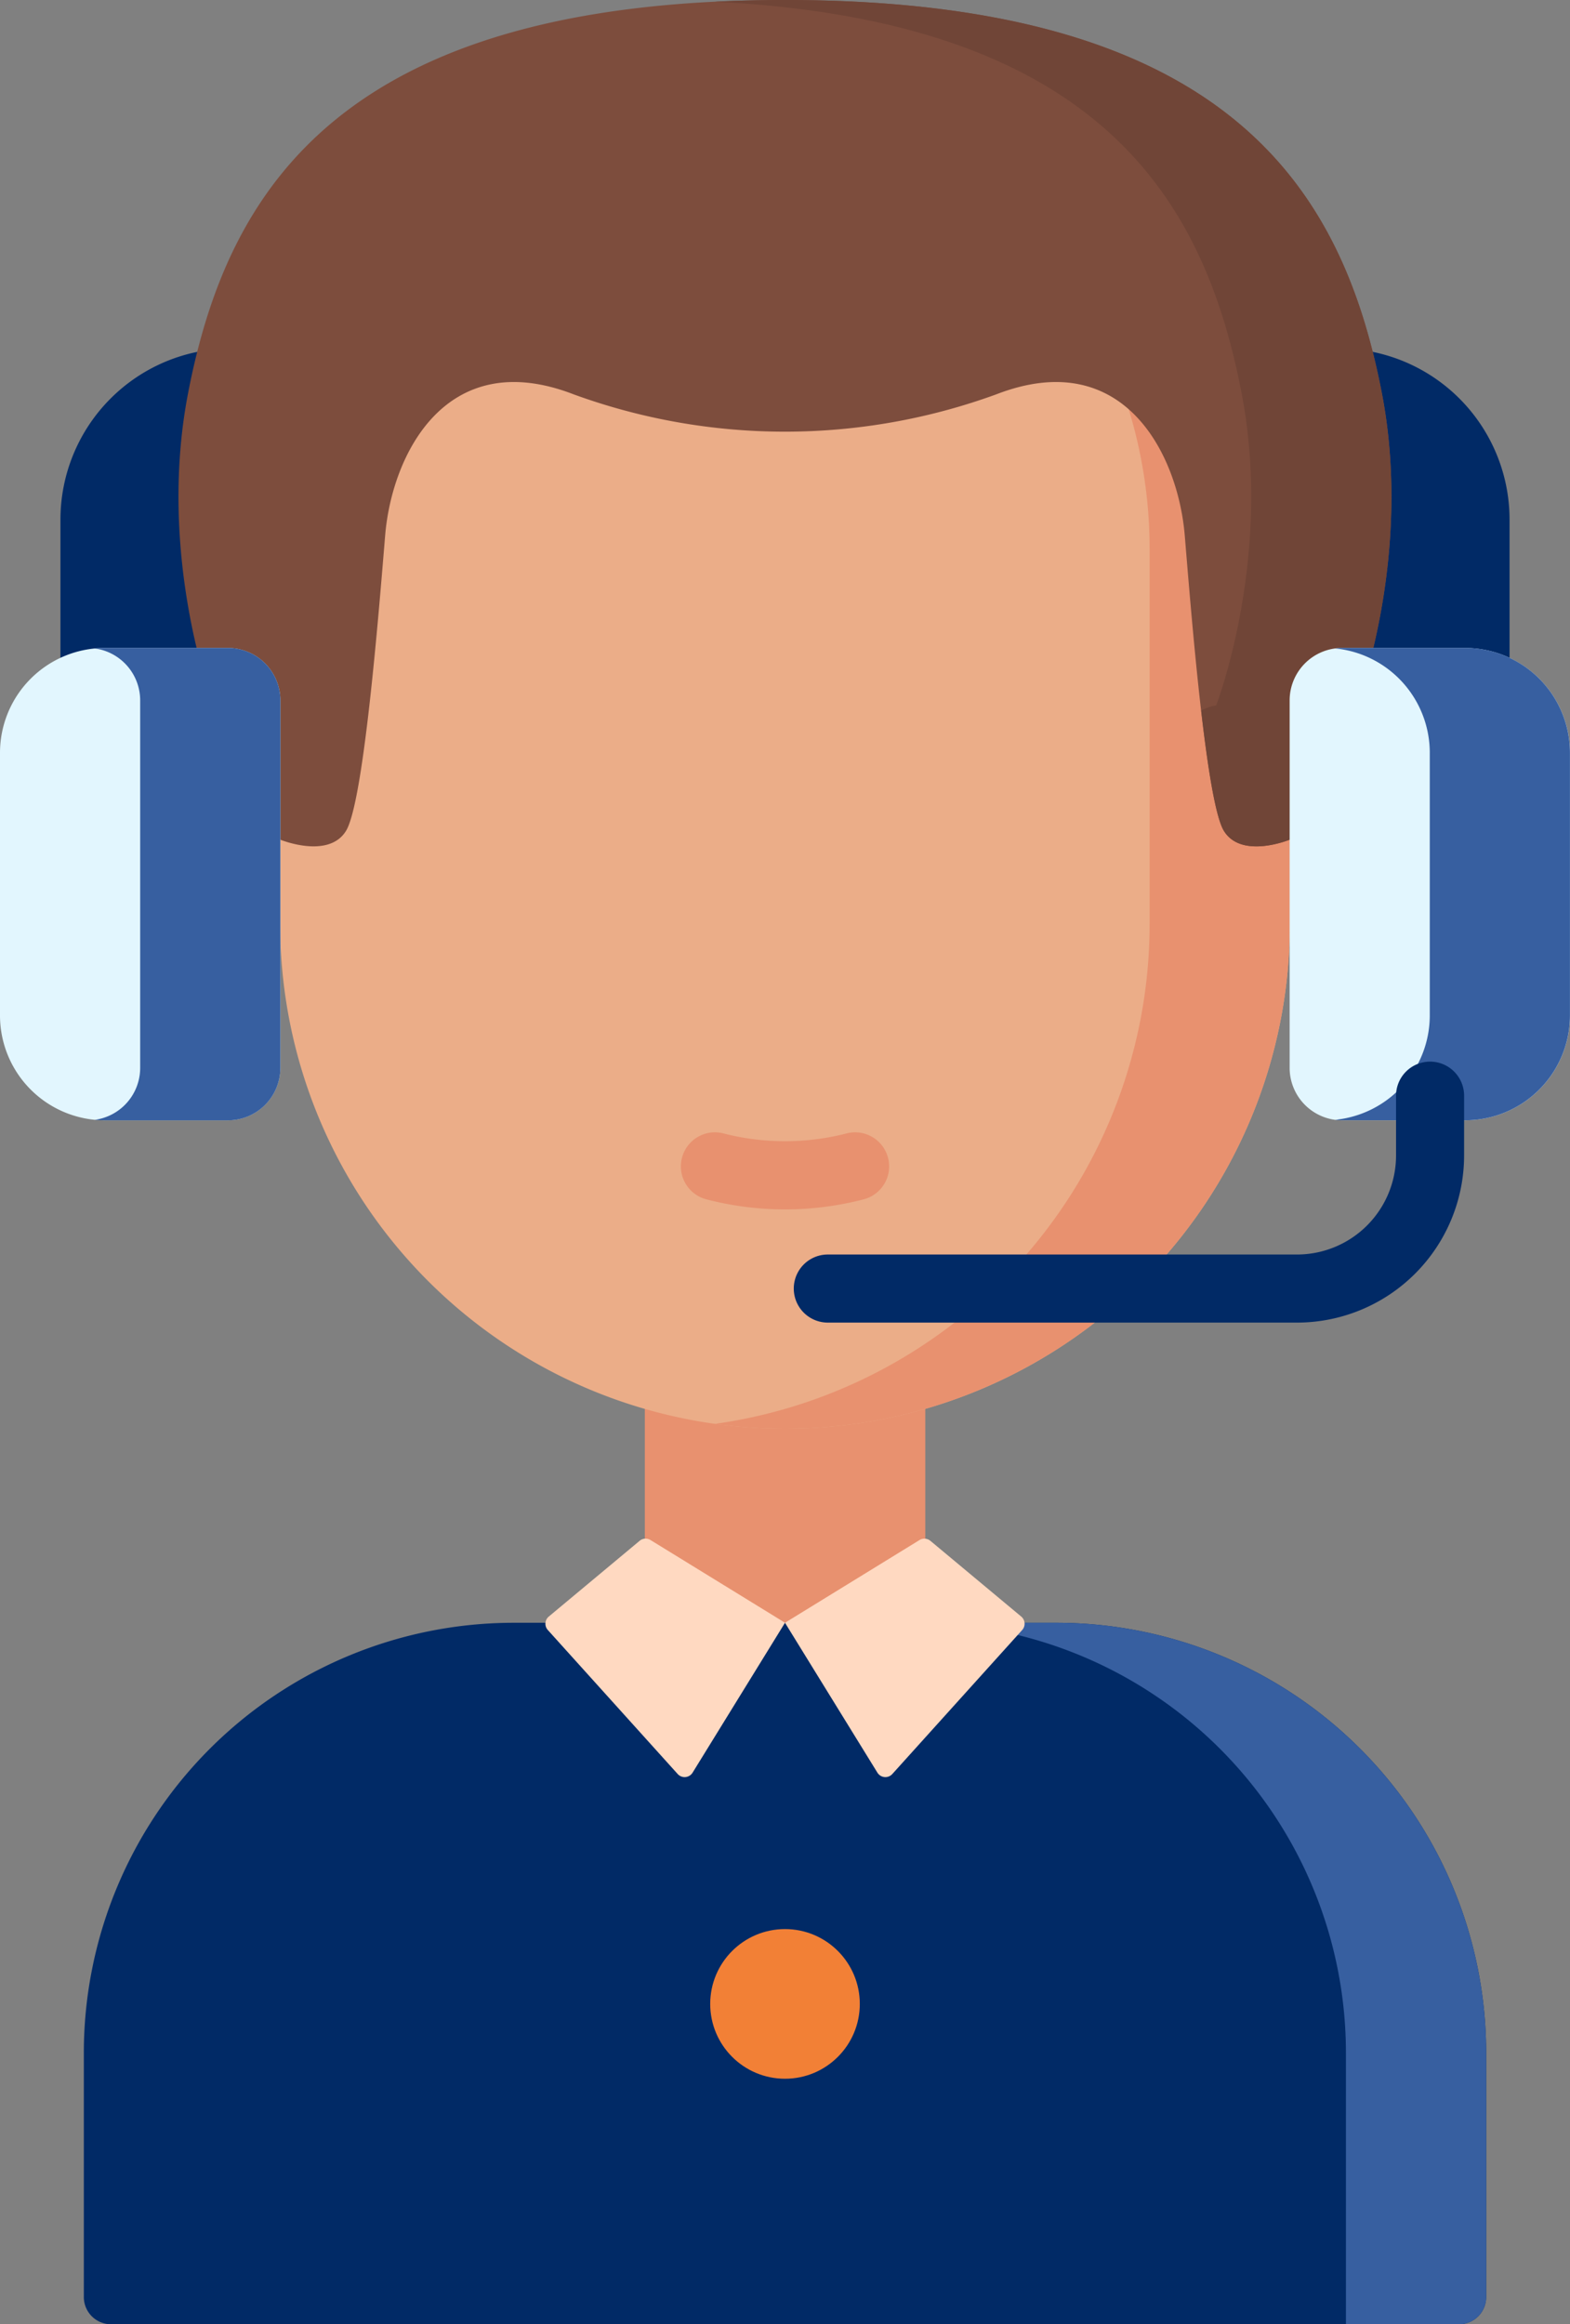 <svg xmlns="http://www.w3.org/2000/svg" width="145.191" height="214.849" viewBox="0 0 145.191 214.849"><rect x="0" y="0" width="145.191" height="214.849" fill="#808080" stroke="none"/><defs><style>      .layer-1 {        fill: #012a66;      }      .layer-2 {        fill: #e8916f;      }      .layer-3 {        fill: #ebad88;      }      .layer-4 {        fill: #375fa0;      }      .layer-5 {        fill: #ffd9c1;      }      .layer-6 {        fill: #7d4d3d;      }      .layer-7 {        fill: #704537;      }      .layer-8 {        fill: #e2f6fe;      }      .layer-9 {        fill: #f28036;      }    </style></defs><g id="Group_202" data-name="Group 202" transform="translate(-83)"><path id="Path_226" data-name="Path 226" class="layer-1" d="M230.332,119.113H96.322V92.575a15.827,15.827,0,0,1,15.827-15.827H214.506a15.827,15.827,0,0,1,15.827,15.827Z" transform="translate(-7.732 -44.543)"></path><path id="Path_227" data-name="Path 227" class="layer-2" d="M225.1,297.77h25.938V341H225.1Z" transform="translate(-82.468 -172.818)"></path><path id="Path_228" data-name="Path 228" class="layer-3" d="M144.74,94.675V60a44.032,44.032,0,0,1,44.031-44.031h5.312A44.032,44.032,0,0,1,238.115,60V94.675a46.657,46.657,0,0,1-46.657,46.657H191.4A46.657,46.657,0,0,1,144.74,94.675Z" transform="translate(-35.832 -9.267)"></path><path id="Path_229" data-name="Path 229" class="layer-2" d="M249.688,15.968h-5.312c-1.29,0-2.566.059-3.828.167A44.034,44.034,0,0,1,280.751,60V94.675a46.664,46.664,0,0,1-40.2,46.211,47.04,47.04,0,0,0,6.454.446h.061A46.657,46.657,0,0,0,293.72,94.675V60A44.032,44.032,0,0,0,249.688,15.968Z" transform="translate(-91.437 -9.267)"></path><path id="Path_230" data-name="Path 230" class="layer-2" d="M252.195,251.733a3.147,3.147,0,0,0-3.877-2.185,22.854,22.854,0,0,1-11.272,0,3.147,3.147,0,0,0-1.692,6.063,28.841,28.841,0,0,0,14.658,0,3.148,3.148,0,0,0,2.185-3.878Z" transform="translate(-87.086 -144.763)"></path><path id="Path_231" data-name="Path 231" class="layer-1" d="M141.243,357.473h50.146a39.771,39.771,0,0,1,39.771,39.771V419.8a2.518,2.518,0,0,1-2.518,2.518H103.991a2.518,2.518,0,0,1-2.518-2.518V397.244a39.771,39.771,0,0,1,39.77-39.771Z" transform="translate(-10.721 -207.468)"></path><path id="Path_232" data-name="Path 232" class="layer-4" d="M297.814,357.473H284.845a39.771,39.771,0,0,1,39.771,39.771v25.073h10.451a2.518,2.518,0,0,0,2.518-2.518V397.244A39.771,39.771,0,0,0,297.814,357.473Z" transform="translate(-117.146 -207.468)"></path><path id="Path_233" data-name="Path 233" class="layer-5" d="M211.909,339.145l-8.4,7a.865.865,0,0,0-.089,1.243L215.43,360.7a.865.865,0,0,0,1.378-.125l8.547-13.858-12.44-7.647a.864.864,0,0,0-1.006.073Z" transform="translate(-69.759 -196.714)"></path><path id="Path_234" data-name="Path 234" class="layer-5" d="M269.446,339.145l8.4,7a.865.865,0,0,1,.089,1.243L265.925,360.7a.865.865,0,0,1-1.378-.125L256,346.719l12.44-7.647a.864.864,0,0,1,1.006.073Z" transform="translate(-100.405 -196.714)"></path><path id="Path_235" data-name="Path 235" class="layer-6" d="M231.279,65.2c-6.121,1.107-6.156,12.411-6.156,12.411s-4.466,1.846-6.1-.809-3-19.825-3.618-27.3-5.628-17.625-17.451-13.042a57.063,57.063,0,0,1-39.045,0c-11.823-4.582-16.833,5.559-17.451,13.042s-1.993,24.649-3.618,27.3-6.1.809-6.1.809-.034-11.3-6.156-12.411c0,0-5.283-13.652-2.352-28.851C126.824,17.754,137.156,0,178.435,0s51.611,17.754,55.2,36.351C236.561,51.551,231.279,65.2,231.279,65.2Z" transform="translate(-22.84 0)"></path><path id="Path_236" data-name="Path 236" class="layer-7" d="M302.226,36.351C298.643,17.754,288.311,0,247.031,0c-2.254,0-4.411.056-6.484.159,35.9,1.786,45.323,18.61,48.711,36.192,2.931,15.2-2.352,28.851-2.352,28.851a4.97,4.97,0,0,0-1.386.474c.607,5.265,1.326,9.859,2.1,11.129,1.63,2.654,6.1.809,6.1.809s.034-11.3,6.156-12.411c0,0,5.282-13.652,2.351-28.851Z" transform="translate(-91.436)"></path><path id="Path_237" data-name="Path 237" class="layer-8" d="M104.095,186.395H92.664A9.693,9.693,0,0,1,83,176.73V152.4a9.693,9.693,0,0,1,9.664-9.664h11.43a4.846,4.846,0,0,1,4.832,4.832v34A4.846,4.846,0,0,1,104.095,186.395Z" transform="translate(0 -82.838)"></path><path id="Path_238" data-name="Path 238" class="layer-4" d="M116.2,142.734H104.766c-.308,0-.611.016-.911.044a4.847,4.847,0,0,1,4.212,4.788v34a4.847,4.847,0,0,1-4.212,4.789c.3.029.6.044.911.044H116.2a4.846,4.846,0,0,0,4.831-4.833v-34A4.846,4.846,0,0,0,116.2,142.734Z" transform="translate(-12.104 -82.839)"></path><path id="Path_239" data-name="Path 239" class="layer-8" d="M372.047,186.395h11.43a9.693,9.693,0,0,0,9.664-9.664V152.4a9.693,9.693,0,0,0-9.664-9.664h-11.43a4.846,4.846,0,0,0-4.832,4.832v34A4.846,4.846,0,0,0,372.047,186.395Z" transform="translate(-164.951 -82.838)"></path><path id="Path_240" data-name="Path 240" class="layer-4" d="M389.305,142.734H377.872a4.856,4.856,0,0,0-.619.044A9.7,9.7,0,0,1,386,152.4v24.329a9.7,9.7,0,0,1-8.751,9.622,4.782,4.782,0,0,0,.619.044h11.433a9.693,9.693,0,0,0,9.662-9.666V152.4A9.693,9.693,0,0,0,389.305,142.734Z" transform="translate(-170.777 -82.839)"></path><circle id="Ellipse_18" data-name="Ellipse 18" class="layer-9" cx="6.917" cy="6.917" r="6.917" transform="translate(148.679 178.32)"></circle><path id="Path_241" data-name="Path 241" class="layer-1" d="M316.784,233.86a3.147,3.147,0,0,0-3.147,3.147v5.533a9.16,9.16,0,0,1-9.15,9.15h-43.4a3.147,3.147,0,0,0,0,6.294h43.4a15.462,15.462,0,0,0,15.444-15.444v-5.533A3.147,3.147,0,0,0,316.784,233.86Z" transform="translate(-101.533 -135.726)"></path></g></svg>